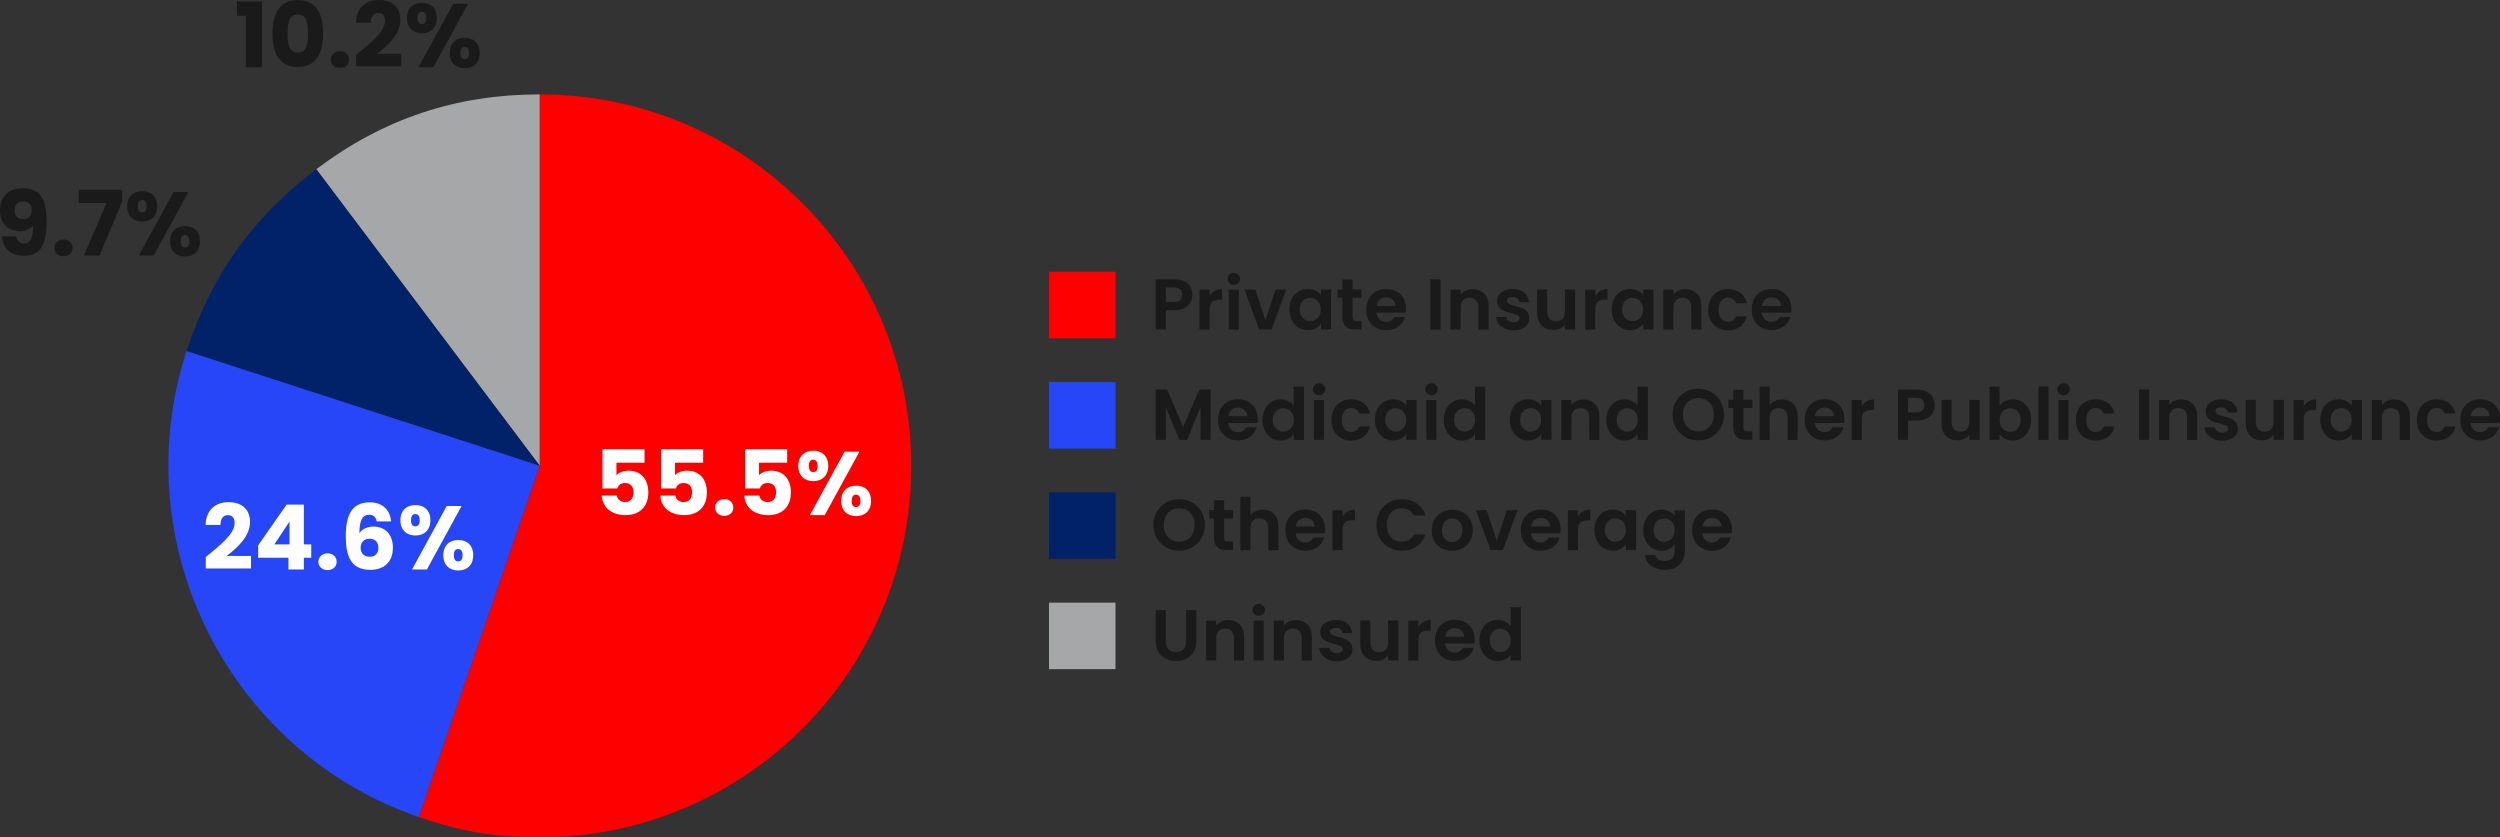 <?xml version="1.0" encoding="UTF-8"?>
<svg id="Layer_2" data-name="Layer 2" xmlns="http://www.w3.org/2000/svg" viewBox="0 0 277.36 92.9">
  <rect x="0" y="0" width="277.36" height="92.9" fill="#333333" stroke="none"/>
  <defs>
    <style>
      .cls-1 {
        fill: #012169;
      }

      .cls-2 {
        fill: #fff;
      }

      .cls-3 {
        fill: red;
      }

      .cls-4 {
        fill: #a6a7a8;
      }

      .cls-5 {
        fill: #1a1a1a;
      }

      .cls-6 {
        fill: #2746f7;
      }
    </style>
  </defs>
  <g id="Layer_1-2" data-name="Layer 1">
    <g>
      <path class="cls-4" d="M59.89,51.69L35.09,18.77c7.42-5.59,15.51-8.3,24.8-8.3V51.69Z"/>
      <path class="cls-1" d="M59.89,51.69l-39.19-12.73c2.73-8.4,7.34-14.86,14.39-20.18l24.8,32.91Z"/>
      <path class="cls-6" d="M59.89,51.69l-13.42,38.96c-21.18-7.29-32.7-30.4-25.78-51.7l39.19,12.73Z"/>
      <path class="cls-3" d="M59.89,51.69V10.48c22.76,0,41.21,18.45,41.21,41.21s-18.45,41.21-41.21,41.21c-5.01,0-8.68-.62-13.42-2.25l13.42-38.96Z"/>
    </g>
    <g>
      <rect class="cls-3" x="116.38" y="30.15" width="7.38" height="7.38"/>
      <g>
        <path class="cls-5" d="M132.08,33.55c-.14,.26-.36,.47-.66,.63s-.68,.24-1.14,.24h-.94v2.14h-1.12v-5.58h2.06c.43,0,.8,.08,1.1,.22,.3,.15,.53,.36,.68,.62,.15,.26,.23,.56,.23,.89,0,.3-.07,.58-.21,.84Zm-1.16-.24c.15-.14,.22-.34,.22-.6,0-.54-.3-.82-.91-.82h-.89v1.62h.89c.31,0,.54-.07,.69-.21Z"/>
        <path class="cls-5" d="M134.77,32.27c.23-.13,.5-.2,.8-.2v1.18h-.3c-.35,0-.62,.08-.8,.25-.18,.17-.27,.45-.27,.86v2.21h-1.12v-4.43h1.12v.69c.14-.23,.33-.42,.56-.55Z"/>
        <path class="cls-5" d="M136.4,31.42c-.13-.12-.2-.28-.2-.47s.07-.34,.2-.47,.29-.19,.49-.19,.36,.06,.49,.19c.13,.12,.2,.28,.2,.47s-.07,.34-.2,.47c-.13,.13-.29,.19-.49,.19s-.36-.06-.49-.19Zm1.04,.72v4.43h-1.12v-4.43h1.12Z"/>
        <path class="cls-5" d="M140.39,35.53l1.12-3.4h1.19l-1.64,4.43h-1.36l-1.63-4.43h1.2l1.12,3.4Z"/>
        <path class="cls-5" d="M143.32,33.14c.18-.35,.42-.61,.73-.8s.65-.28,1.03-.28c.33,0,.62,.07,.87,.2,.25,.13,.45,.3,.6,.5v-.63h1.13v4.43h-1.13v-.65c-.14,.21-.34,.38-.6,.52-.25,.14-.54,.2-.88,.2-.37,0-.71-.1-1.02-.29-.31-.19-.55-.46-.73-.81-.18-.35-.27-.75-.27-1.2s.09-.84,.27-1.19Zm3.06,.51c-.11-.19-.25-.34-.43-.45-.18-.1-.38-.16-.58-.16s-.4,.05-.58,.15-.32,.25-.43,.44-.16,.42-.16,.69,.05,.5,.16,.7,.25,.35,.43,.46c.18,.11,.37,.16,.57,.16s.4-.05,.58-.16c.18-.1,.33-.25,.43-.45,.11-.2,.16-.43,.16-.7s-.05-.51-.16-.7Z"/>
        <path class="cls-5" d="M150.06,33.05v2.14c0,.15,.04,.26,.11,.32s.19,.1,.36,.1h.52v.94h-.7c-.94,0-1.42-.46-1.42-1.38v-2.14h-.53v-.92h.53v-1.1h1.13v1.1h.99v.92h-.99Z"/>
        <path class="cls-5" d="M155.95,34.69h-3.24c.03,.32,.14,.57,.34,.75s.44,.27,.73,.27c.42,0,.71-.18,.89-.54h1.21c-.13,.43-.37,.78-.74,1.05s-.81,.41-1.34,.41c-.43,0-.81-.09-1.15-.28s-.6-.46-.79-.8-.28-.75-.28-1.2,.09-.86,.28-1.21,.45-.61,.78-.8,.72-.28,1.16-.28,.8,.09,1.13,.27c.33,.18,.59,.44,.78,.77,.18,.33,.28,.72,.28,1.15,0,.16-.01,.3-.03,.43Zm-1.13-.75c0-.29-.11-.52-.31-.69-.2-.17-.45-.26-.74-.26-.28,0-.51,.08-.7,.25s-.31,.4-.35,.7h2.1Z"/>
        <path class="cls-5" d="M159.82,30.98v5.58h-1.12v-5.58h1.12Z"/>
        <path class="cls-5" d="M164.66,32.57c.32,.33,.49,.8,.49,1.4v2.6h-1.12v-2.45c0-.35-.09-.62-.26-.81s-.42-.28-.72-.28-.55,.09-.73,.28-.27,.46-.27,.81v2.45h-1.12v-4.43h1.12v.55c.15-.19,.34-.34,.57-.45,.23-.11,.49-.16,.76-.16,.53,0,.96,.17,1.28,.5Z"/>
        <path class="cls-5" d="M166.94,36.44c-.29-.13-.52-.31-.68-.53-.17-.22-.26-.47-.28-.74h1.13c.02,.17,.11,.31,.25,.42,.15,.11,.33,.17,.55,.17s.38-.04,.5-.13c.12-.09,.18-.2,.18-.33,0-.14-.07-.25-.22-.32s-.38-.15-.7-.24c-.33-.08-.6-.16-.81-.25-.21-.08-.39-.22-.54-.39-.15-.18-.23-.41-.23-.71,0-.25,.07-.47,.21-.67,.14-.2,.34-.36,.61-.48,.26-.12,.58-.18,.93-.18,.53,0,.95,.13,1.26,.4,.31,.26,.49,.62,.52,1.07h-1.07c-.02-.18-.09-.32-.22-.42-.13-.1-.31-.16-.52-.16-.2,0-.36,.04-.47,.11-.11,.07-.16,.18-.16,.31,0,.15,.08,.26,.22,.34,.15,.08,.38,.16,.7,.24,.32,.08,.58,.16,.79,.25,.21,.09,.39,.22,.54,.4,.15,.18,.23,.41,.24,.71,0,.26-.07,.49-.21,.69-.14,.2-.34,.36-.61,.48-.26,.11-.57,.17-.92,.17s-.69-.07-.98-.2Z"/>
        <path class="cls-5" d="M174.76,32.13v4.43h-1.13v-.56c-.14,.19-.33,.34-.56,.45-.23,.11-.48,.16-.76,.16-.35,0-.65-.07-.92-.22s-.48-.36-.63-.65c-.15-.29-.23-.63-.23-1.02v-2.6h1.12v2.44c0,.35,.09,.62,.26,.81s.42,.28,.72,.28,.55-.09,.73-.28,.26-.46,.26-.81v-2.44h1.13Z"/>
        <path class="cls-5" d="M177.55,32.27c.23-.13,.5-.2,.8-.2v1.18h-.3c-.35,0-.62,.08-.79,.25-.18,.17-.27,.45-.27,.86v2.21h-1.12v-4.43h1.12v.69c.14-.23,.33-.42,.56-.55Z"/>
        <path class="cls-5" d="M179.08,33.14c.18-.35,.42-.61,.73-.8s.65-.28,1.03-.28c.33,0,.62,.07,.87,.2,.25,.13,.45,.3,.6,.5v-.63h1.13v4.43h-1.13v-.65c-.14,.21-.34,.38-.6,.52-.25,.14-.54,.2-.88,.2-.37,0-.71-.1-1.02-.29-.31-.19-.55-.46-.73-.81-.18-.35-.27-.75-.27-1.2s.09-.84,.27-1.19Zm3.06,.51c-.11-.19-.25-.34-.43-.45-.18-.1-.38-.16-.58-.16s-.4,.05-.58,.15-.32,.25-.43,.44-.16,.42-.16,.69,.05,.5,.16,.7,.25,.35,.43,.46c.18,.11,.37,.16,.57,.16s.4-.05,.58-.16c.18-.1,.33-.25,.43-.45,.11-.2,.16-.43,.16-.7s-.05-.51-.16-.7Z"/>
        <path class="cls-5" d="M188.26,32.57c.32,.33,.49,.8,.49,1.4v2.6h-1.12v-2.45c0-.35-.09-.62-.26-.81s-.42-.28-.72-.28-.55,.09-.73,.28-.27,.46-.27,.81v2.45h-1.12v-4.43h1.12v.55c.15-.19,.34-.34,.57-.45,.23-.11,.49-.16,.76-.16,.53,0,.96,.17,1.28,.5Z"/>
        <path class="cls-5" d="M189.8,33.15c.19-.34,.45-.61,.78-.8,.33-.19,.71-.28,1.14-.28,.55,0,1,.14,1.36,.41,.36,.27,.6,.66,.72,1.16h-1.21c-.06-.19-.17-.34-.32-.45-.15-.11-.34-.16-.56-.16-.32,0-.57,.12-.76,.35-.19,.23-.28,.56-.28,.99s.09,.75,.28,.98c.19,.23,.44,.35,.76,.35,.45,0,.75-.2,.89-.61h1.21c-.12,.48-.37,.86-.73,1.14-.36,.28-.82,.42-1.36,.42-.43,0-.81-.09-1.14-.28-.33-.19-.59-.46-.78-.8-.19-.34-.28-.75-.28-1.2s.09-.86,.28-1.2Z"/>
        <path class="cls-5" d="M198.71,34.69h-3.24c.03,.32,.14,.57,.34,.75s.44,.27,.73,.27c.42,0,.71-.18,.89-.54h1.21c-.13,.43-.37,.78-.74,1.05s-.81,.41-1.34,.41c-.43,0-.81-.09-1.15-.28s-.6-.46-.79-.8-.28-.75-.28-1.2,.09-.86,.28-1.21,.45-.61,.78-.8,.72-.28,1.16-.28,.8,.09,1.13,.27c.33,.18,.59,.44,.78,.77,.18,.33,.28,.72,.28,1.15,0,.16-.01,.3-.03,.43Zm-1.13-.75c0-.29-.11-.52-.31-.69-.2-.17-.45-.26-.74-.26-.28,0-.51,.08-.7,.25s-.31,.4-.35,.7h2.1Z"/>
      </g>
    </g>
    <g>
      <rect class="cls-6" x="116.38" y="42.39" width="7.38" height="7.38"/>
      <g>
        <path class="cls-5" d="M134.31,43.22v5.58h-1.12v-3.63l-1.5,3.63h-.85l-1.5-3.63v3.63h-1.12v-5.58h1.27l1.78,4.15,1.78-4.15h1.26Z"/>
        <path class="cls-5" d="M139.5,46.92h-3.24c.03,.32,.14,.57,.34,.75s.44,.27,.73,.27c.42,0,.71-.18,.89-.54h1.21c-.13,.43-.37,.78-.74,1.05s-.81,.41-1.34,.41c-.43,0-.81-.09-1.15-.28-.34-.19-.6-.46-.79-.8s-.28-.75-.28-1.2,.09-.86,.28-1.21,.45-.61,.78-.8,.72-.28,1.16-.28,.8,.09,1.13,.27c.33,.18,.59,.44,.78,.77,.18,.33,.28,.72,.28,1.15,0,.16-.01,.3-.03,.43Zm-1.13-.75c0-.29-.11-.52-.31-.69-.2-.17-.45-.26-.74-.26-.28,0-.51,.08-.7,.25s-.3,.4-.35,.7h2.1Z"/>
        <path class="cls-5" d="M140.33,45.38c.18-.35,.42-.61,.73-.8s.65-.28,1.03-.28c.29,0,.56,.06,.82,.19,.26,.13,.47,.29,.62,.5v-2.1h1.14v5.92h-1.14v-.66c-.14,.22-.33,.39-.58,.53-.25,.13-.54,.2-.87,.2-.37,0-.71-.1-1.02-.29-.31-.19-.55-.46-.73-.81-.18-.35-.27-.75-.27-1.2s.09-.84,.27-1.19Zm3.06,.51c-.11-.19-.25-.34-.43-.45-.18-.1-.38-.16-.58-.16s-.4,.05-.58,.15-.32,.25-.43,.44-.16,.42-.16,.69,.05,.5,.16,.7,.25,.35,.43,.46c.18,.11,.37,.16,.57,.16s.4-.05,.58-.16c.18-.1,.33-.25,.43-.45,.11-.2,.16-.43,.16-.7s-.05-.51-.16-.7Z"/>
        <path class="cls-5" d="M145.85,43.65c-.13-.12-.2-.28-.2-.47s.07-.34,.2-.47,.29-.19,.49-.19,.36,.06,.49,.19c.13,.12,.2,.28,.2,.47s-.07,.34-.2,.47c-.13,.13-.29,.19-.49,.19s-.36-.06-.49-.19Zm1.04,.72v4.43h-1.12v-4.43h1.12Z"/>
        <path class="cls-5" d="M147.99,45.38c.19-.34,.45-.61,.78-.8,.33-.19,.71-.28,1.14-.28,.55,0,1,.14,1.36,.41s.6,.66,.72,1.16h-1.21c-.06-.19-.17-.34-.32-.45-.15-.11-.34-.16-.56-.16-.32,0-.57,.12-.76,.35-.19,.23-.28,.56-.28,.99s.09,.75,.28,.98c.19,.23,.44,.35,.76,.35,.45,0,.75-.2,.89-.61h1.21c-.12,.48-.37,.86-.73,1.14-.36,.28-.82,.42-1.36,.42-.43,0-.81-.09-1.14-.28-.33-.19-.59-.46-.78-.8-.19-.34-.28-.75-.28-1.2s.09-.86,.28-1.2Z"/>
        <path class="cls-5" d="M152.8,45.38c.18-.35,.42-.61,.73-.8s.65-.28,1.03-.28c.33,0,.62,.07,.87,.2,.25,.13,.45,.3,.6,.5v-.63h1.13v4.43h-1.13v-.65c-.14,.21-.34,.38-.6,.52-.25,.14-.54,.2-.88,.2-.37,0-.71-.1-1.02-.29-.31-.19-.55-.46-.73-.81-.18-.35-.27-.75-.27-1.2s.09-.84,.27-1.19Zm3.06,.51c-.11-.19-.25-.34-.43-.45-.18-.1-.38-.16-.58-.16s-.4,.05-.58,.15-.32,.25-.43,.44-.16,.42-.16,.69,.05,.5,.16,.7,.25,.35,.43,.46c.18,.11,.37,.16,.57,.16s.4-.05,.58-.16c.18-.1,.33-.25,.43-.45,.11-.2,.16-.43,.16-.7s-.05-.51-.16-.7Z"/>
        <path class="cls-5" d="M158.32,43.65c-.13-.12-.2-.28-.2-.47s.07-.34,.2-.47,.29-.19,.49-.19,.36,.06,.49,.19c.13,.12,.2,.28,.2,.47s-.07,.34-.2,.47c-.13,.13-.29,.19-.49,.19s-.36-.06-.49-.19Zm1.04,.72v4.43h-1.12v-4.43h1.12Z"/>
        <path class="cls-5" d="M160.44,45.38c.18-.35,.42-.61,.73-.8,.31-.19,.65-.28,1.03-.28,.29,0,.56,.06,.82,.19,.26,.13,.47,.29,.62,.5v-2.1h1.14v5.92h-1.14v-.66c-.14,.22-.33,.39-.58,.53-.25,.13-.54,.2-.87,.2-.37,0-.71-.1-1.02-.29-.31-.19-.55-.46-.73-.81-.18-.35-.27-.75-.27-1.2s.09-.84,.27-1.19Zm3.06,.51c-.11-.19-.25-.34-.43-.45-.18-.1-.38-.16-.58-.16s-.4,.05-.58,.15-.32,.25-.43,.44-.16,.42-.16,.69,.05,.5,.16,.7,.25,.35,.43,.46c.18,.11,.37,.16,.57,.16s.4-.05,.58-.16c.18-.1,.33-.25,.43-.45,.11-.2,.16-.43,.16-.7s-.05-.51-.16-.7Z"/>
        <path class="cls-5" d="M167.77,45.38c.18-.35,.42-.61,.73-.8s.65-.28,1.03-.28c.33,0,.62,.07,.87,.2,.25,.13,.45,.3,.6,.5v-.63h1.13v4.43h-1.13v-.65c-.14,.21-.34,.38-.6,.52-.25,.14-.54,.2-.88,.2-.37,0-.71-.1-1.02-.29-.31-.19-.55-.46-.73-.81-.18-.35-.27-.75-.27-1.2s.09-.84,.27-1.19Zm3.06,.51c-.11-.19-.25-.34-.43-.45-.18-.1-.38-.16-.58-.16s-.4,.05-.58,.15-.32,.25-.43,.44-.16,.42-.16,.69,.05,.5,.16,.7,.25,.35,.43,.46c.18,.11,.37,.16,.57,.16s.4-.05,.58-.16c.18-.1,.33-.25,.43-.45,.11-.2,.16-.43,.16-.7s-.05-.51-.16-.7Z"/>
        <path class="cls-5" d="M176.95,44.81c.33,.33,.49,.8,.49,1.4v2.6h-1.12v-2.45c0-.35-.09-.62-.26-.81s-.42-.28-.72-.28-.55,.09-.73,.28-.27,.46-.27,.81v2.45h-1.12v-4.43h1.12v.55c.15-.19,.34-.34,.57-.45,.23-.11,.49-.16,.76-.16,.53,0,.95,.17,1.28,.5Z"/>
        <path class="cls-5" d="M178.48,45.38c.18-.35,.42-.61,.73-.8s.65-.28,1.03-.28c.29,0,.56,.06,.82,.19,.26,.13,.47,.29,.62,.5v-2.1h1.14v5.92h-1.14v-.66c-.14,.22-.33,.39-.58,.53-.25,.13-.54,.2-.87,.2-.37,0-.71-.1-1.02-.29-.31-.19-.55-.46-.73-.81-.18-.35-.27-.75-.27-1.2s.09-.84,.27-1.19Zm3.06,.51c-.11-.19-.25-.34-.43-.45-.18-.1-.38-.16-.58-.16s-.4,.05-.58,.15-.32,.25-.43,.44-.16,.42-.16,.69,.05,.5,.16,.7,.25,.35,.43,.46c.18,.11,.37,.16,.57,.16s.4-.05,.58-.16c.18-.1,.33-.25,.43-.45,.11-.2,.16-.43,.16-.7s-.05-.51-.16-.7Z"/>
        <path class="cls-5" d="M186.98,48.49c-.44-.25-.78-.59-1.04-1.02s-.38-.93-.38-1.48,.13-1.03,.38-1.47c.26-.43,.6-.77,1.04-1.02,.44-.25,.92-.37,1.44-.37s1.01,.12,1.44,.37,.78,.58,1.03,1.02c.25,.44,.38,.92,.38,1.47s-.13,1.04-.38,1.48c-.25,.43-.6,.77-1.04,1.02-.44,.25-.92,.37-1.44,.37s-1-.12-1.44-.37Zm2.33-.86c.26-.15,.46-.37,.6-.65,.14-.28,.22-.61,.22-.98s-.07-.7-.22-.98c-.14-.28-.34-.49-.6-.64-.26-.15-.55-.22-.89-.22s-.63,.08-.89,.22-.46,.36-.6,.64c-.14,.28-.22,.61-.22,.98s.07,.7,.22,.98c.14,.28,.35,.5,.6,.65s.56,.23,.89,.23,.63-.08,.89-.23Z"/>
        <path class="cls-5" d="M193.42,45.29v2.14c0,.15,.04,.26,.11,.32,.07,.07,.19,.1,.36,.1h.52v.94h-.7c-.94,0-1.42-.46-1.42-1.38v-2.14h-.53v-.92h.53v-1.1h1.13v1.1h.99v.92h-.99Z"/>
        <path class="cls-5" d="M198.61,44.53c.26,.15,.47,.36,.61,.65s.22,.63,.22,1.03v2.6h-1.12v-2.45c0-.35-.09-.62-.26-.81s-.42-.28-.72-.28-.55,.09-.73,.28-.27,.46-.27,.81v2.45h-1.12v-5.92h1.12v2.04c.14-.19,.34-.34,.58-.45,.24-.11,.51-.16,.8-.16,.34,0,.63,.07,.9,.22Z"/>
        <path class="cls-5" d="M204.59,46.92h-3.24c.03,.32,.14,.57,.34,.75s.44,.27,.73,.27c.42,0,.71-.18,.89-.54h1.21c-.13,.43-.37,.78-.74,1.05-.36,.27-.81,.41-1.34,.41-.43,0-.81-.09-1.15-.28s-.6-.46-.79-.8-.28-.75-.28-1.2,.09-.86,.28-1.21,.45-.61,.78-.8,.72-.28,1.16-.28,.8,.09,1.13,.27c.33,.18,.59,.44,.78,.77,.18,.33,.28,.72,.28,1.15,0,.16-.01,.3-.03,.43Zm-1.13-.75c0-.29-.11-.52-.31-.69-.2-.17-.45-.26-.74-.26-.28,0-.51,.08-.7,.25s-.31,.4-.35,.7h2.1Z"/>
        <path class="cls-5" d="M207.12,44.51c.23-.13,.5-.2,.8-.2v1.18h-.3c-.35,0-.62,.08-.8,.25-.18,.17-.27,.45-.27,.86v2.21h-1.12v-4.43h1.12v.69c.14-.23,.33-.42,.56-.55Z"/>
        <path class="cls-5" d="M214.43,45.79c-.14,.26-.36,.47-.66,.63-.3,.16-.68,.24-1.14,.24h-.94v2.14h-1.12v-5.58h2.06c.43,0,.8,.08,1.1,.22,.3,.15,.53,.36,.68,.62,.15,.26,.23,.56,.23,.89,0,.3-.07,.58-.21,.84Zm-1.16-.24c.15-.14,.22-.34,.22-.6,0-.54-.3-.82-.91-.82h-.89v1.62h.89c.31,0,.54-.07,.69-.21Z"/>
        <path class="cls-5" d="M219.62,44.37v4.43h-1.13v-.56c-.14,.19-.33,.34-.56,.45-.23,.11-.48,.16-.76,.16-.35,0-.65-.07-.92-.22-.27-.15-.48-.36-.63-.65-.15-.29-.23-.63-.23-1.02v-2.6h1.12v2.44c0,.35,.09,.62,.26,.81s.42,.28,.72,.28,.55-.09,.73-.28,.26-.46,.26-.81v-2.44h1.13Z"/>
        <path class="cls-5" d="M222.44,44.5c.25-.13,.54-.2,.87-.2,.38,0,.72,.09,1.03,.28s.55,.45,.73,.8c.18,.34,.27,.74,.27,1.2s-.09,.86-.27,1.2c-.18,.35-.42,.62-.73,.81-.31,.19-.65,.29-1.03,.29-.33,0-.62-.07-.87-.2s-.45-.3-.6-.51v.63h-1.12v-5.92h1.12v2.14c.14-.21,.34-.39,.6-.52Zm1.58,1.38c-.11-.19-.25-.34-.43-.44s-.37-.15-.58-.15-.39,.05-.57,.16c-.18,.1-.32,.25-.43,.45s-.16,.43-.16,.7,.05,.5,.16,.7,.25,.35,.43,.45c.18,.1,.37,.16,.57,.16s.4-.05,.58-.16c.18-.11,.32-.26,.43-.46s.16-.43,.16-.7-.05-.5-.16-.69Z"/>
        <path class="cls-5" d="M227.27,42.88v5.92h-1.12v-5.92h1.12Z"/>
        <path class="cls-5" d="M228.45,43.65c-.13-.12-.2-.28-.2-.47s.07-.34,.2-.47,.29-.19,.49-.19,.36,.06,.49,.19c.13,.12,.2,.28,.2,.47s-.07,.34-.2,.47c-.13,.13-.29,.19-.49,.19s-.36-.06-.49-.19Zm1.04,.72v4.43h-1.12v-4.43h1.12Z"/>
        <path class="cls-5" d="M230.59,45.38c.19-.34,.45-.61,.78-.8s.71-.28,1.14-.28c.55,0,1,.14,1.36,.41s.6,.66,.72,1.16h-1.21c-.06-.19-.17-.34-.32-.45-.15-.11-.34-.16-.56-.16-.32,0-.57,.12-.76,.35-.19,.23-.28,.56-.28,.99s.09,.75,.28,.98c.19,.23,.44,.35,.76,.35,.45,0,.75-.2,.89-.61h1.21c-.12,.48-.37,.86-.73,1.14-.36,.28-.82,.42-1.36,.42-.43,0-.81-.09-1.14-.28s-.59-.46-.78-.8c-.19-.34-.28-.75-.28-1.2s.09-.86,.28-1.2Z"/>
        <path class="cls-5" d="M238.44,43.22v5.58h-1.12v-5.58h1.12Z"/>
        <path class="cls-5" d="M243.28,44.81c.33,.33,.49,.8,.49,1.4v2.6h-1.12v-2.45c0-.35-.09-.62-.26-.81-.18-.19-.42-.28-.72-.28s-.55,.09-.73,.28c-.18,.19-.27,.46-.27,.81v2.45h-1.12v-4.43h1.12v.55c.15-.19,.34-.34,.57-.45,.23-.11,.49-.16,.76-.16,.53,0,.96,.17,1.28,.5Z"/>
        <path class="cls-5" d="M245.55,48.68c-.29-.13-.52-.31-.68-.53-.17-.22-.26-.47-.28-.74h1.13c.02,.17,.1,.31,.25,.42,.15,.11,.33,.17,.55,.17s.38-.04,.5-.13c.12-.09,.18-.2,.18-.33,0-.14-.07-.25-.22-.32s-.38-.15-.7-.24c-.33-.08-.6-.16-.81-.25-.21-.08-.39-.22-.54-.39-.15-.18-.23-.41-.23-.71,0-.25,.07-.47,.21-.67,.14-.2,.34-.36,.61-.48,.26-.12,.57-.18,.93-.18,.53,0,.95,.13,1.26,.4,.32,.26,.49,.62,.52,1.07h-1.07c-.02-.18-.09-.32-.22-.42-.13-.1-.31-.16-.52-.16-.2,0-.36,.04-.47,.11-.11,.07-.16,.18-.16,.31,0,.15,.08,.26,.22,.34,.15,.08,.38,.16,.7,.24,.32,.08,.58,.16,.79,.25,.21,.09,.39,.22,.54,.4s.23,.41,.24,.71c0,.26-.07,.49-.21,.69-.14,.2-.34,.36-.61,.48-.26,.11-.57,.17-.92,.17s-.69-.07-.98-.2Z"/>
        <path class="cls-5" d="M253.38,44.37v4.43h-1.13v-.56c-.14,.19-.33,.34-.56,.45-.23,.11-.48,.16-.76,.16-.35,0-.65-.07-.92-.22s-.48-.36-.63-.65c-.15-.29-.23-.63-.23-1.02v-2.6h1.12v2.44c0,.35,.09,.62,.26,.81,.18,.19,.42,.28,.72,.28s.55-.09,.73-.28,.26-.46,.26-.81v-2.44h1.13Z"/>
        <path class="cls-5" d="M256.16,44.51c.23-.13,.5-.2,.8-.2v1.18h-.3c-.35,0-.62,.08-.8,.25-.18,.17-.27,.45-.27,.86v2.21h-1.12v-4.43h1.12v.69c.14-.23,.33-.42,.56-.55Z"/>
        <path class="cls-5" d="M257.69,45.38c.18-.35,.42-.61,.73-.8s.65-.28,1.03-.28c.33,0,.62,.07,.87,.2,.25,.13,.45,.3,.6,.5v-.63h1.13v4.43h-1.13v-.65c-.14,.21-.34,.38-.6,.52-.25,.14-.55,.2-.88,.2-.37,0-.71-.1-1.02-.29-.31-.19-.55-.46-.73-.81-.18-.35-.27-.75-.27-1.2s.09-.84,.27-1.19Zm3.06,.51c-.11-.19-.25-.34-.43-.45-.18-.1-.38-.16-.58-.16s-.4,.05-.58,.15-.32,.25-.43,.44-.16,.42-.16,.69,.05,.5,.16,.7,.25,.35,.43,.46c.18,.11,.37,.16,.57,.16s.4-.05,.58-.16c.18-.1,.33-.25,.43-.45,.11-.2,.16-.43,.16-.7s-.05-.51-.16-.7Z"/>
        <path class="cls-5" d="M266.87,44.81c.33,.33,.49,.8,.49,1.4v2.6h-1.12v-2.45c0-.35-.09-.62-.26-.81-.18-.19-.42-.28-.72-.28s-.55,.09-.73,.28c-.18,.19-.27,.46-.27,.81v2.45h-1.12v-4.43h1.12v.55c.15-.19,.34-.34,.57-.45,.23-.11,.49-.16,.76-.16,.53,0,.96,.17,1.28,.5Z"/>
        <path class="cls-5" d="M268.41,45.38c.19-.34,.45-.61,.78-.8,.33-.19,.71-.28,1.14-.28,.55,0,1,.14,1.36,.41,.36,.27,.6,.66,.72,1.16h-1.21c-.06-.19-.17-.34-.32-.45-.15-.11-.34-.16-.56-.16-.32,0-.57,.12-.76,.35-.19,.23-.28,.56-.28,.99s.09,.75,.28,.98c.19,.23,.44,.35,.76,.35,.45,0,.75-.2,.89-.61h1.21c-.12,.48-.37,.86-.73,1.14-.36,.28-.82,.42-1.36,.42-.43,0-.81-.09-1.14-.28-.33-.19-.59-.46-.78-.8-.19-.34-.28-.75-.28-1.2s.09-.86,.28-1.2Z"/>
        <path class="cls-5" d="M277.33,46.92h-3.24c.03,.32,.14,.57,.34,.75s.44,.27,.73,.27c.42,0,.71-.18,.89-.54h1.21c-.13,.43-.37,.78-.74,1.05-.36,.27-.81,.41-1.34,.41-.43,0-.81-.09-1.15-.28s-.6-.46-.79-.8-.28-.75-.28-1.2,.09-.86,.28-1.21,.45-.61,.78-.8,.72-.28,1.16-.28,.8,.09,1.13,.27c.33,.18,.59,.44,.78,.77,.18,.33,.28,.72,.28,1.15,0,.16-.01,.3-.03,.43Zm-1.13-.75c0-.29-.11-.52-.31-.69-.2-.17-.45-.26-.74-.26-.28,0-.51,.08-.7,.25s-.31,.4-.35,.7h2.1Z"/>
      </g>
    </g>
    <g>
      <rect class="cls-1" x="116.38" y="54.62" width="7.38" height="7.38"/>
      <g>
        <path class="cls-5" d="M129.38,60.73c-.44-.25-.78-.59-1.04-1.02s-.38-.93-.38-1.48,.13-1.03,.38-1.47c.26-.43,.6-.77,1.04-1.02,.44-.25,.92-.37,1.44-.37s1.01,.12,1.44,.37,.78,.58,1.03,1.02c.25,.44,.38,.92,.38,1.47s-.13,1.04-.38,1.48-.6,.77-1.04,1.02c-.44,.25-.92,.37-1.44,.37s-1-.12-1.44-.37Zm2.33-.86c.26-.15,.46-.37,.6-.65,.14-.28,.22-.61,.22-.98s-.07-.7-.22-.98-.34-.49-.6-.64c-.26-.15-.55-.22-.89-.22s-.63,.08-.89,.22-.46,.36-.6,.64c-.14,.28-.22,.61-.22,.98s.07,.7,.22,.98c.14,.28,.34,.5,.6,.65s.56,.23,.89,.23,.63-.08,.89-.23Z"/>
        <path class="cls-5" d="M135.81,57.53v2.14c0,.15,.04,.26,.11,.32s.19,.1,.36,.1h.52v.94h-.7c-.94,0-1.42-.46-1.42-1.38v-2.14h-.53v-.92h.53v-1.1h1.13v1.1h.99v.92h-.99Z"/>
        <path class="cls-5" d="M141,56.76c.26,.15,.46,.36,.61,.65s.22,.63,.22,1.03v2.6h-1.12v-2.45c0-.35-.09-.62-.26-.81s-.42-.28-.72-.28-.55,.09-.73,.28c-.18,.19-.27,.46-.27,.81v2.45h-1.12v-5.92h1.12v2.04c.14-.19,.34-.34,.58-.45,.24-.11,.51-.16,.8-.16,.34,0,.63,.07,.9,.22Z"/>
        <path class="cls-5" d="M146.98,59.16h-3.24c.03,.32,.14,.57,.34,.75s.44,.27,.73,.27c.42,0,.71-.18,.89-.54h1.21c-.13,.43-.37,.78-.74,1.05-.36,.27-.81,.41-1.34,.41-.43,0-.81-.09-1.15-.28-.34-.19-.6-.46-.79-.8s-.28-.75-.28-1.2,.09-.86,.28-1.21,.45-.61,.78-.8,.72-.28,1.16-.28,.8,.09,1.13,.27c.33,.18,.59,.44,.78,.77,.18,.33,.28,.72,.28,1.15,0,.16-.01,.3-.03,.43Zm-1.13-.75c0-.29-.11-.52-.31-.69-.2-.17-.45-.26-.74-.26-.28,0-.51,.08-.7,.25s-.3,.4-.35,.7h2.1Z"/>
        <path class="cls-5" d="M149.52,56.74c.23-.13,.5-.2,.8-.2v1.18h-.3c-.35,0-.62,.08-.8,.25-.18,.17-.27,.45-.27,.86v2.21h-1.12v-4.43h1.12v.69c.14-.23,.33-.42,.56-.55Z"/>
        <path class="cls-5" d="M153.07,56.76c.25-.43,.59-.77,1.02-1.02,.43-.24,.91-.36,1.44-.36,.62,0,1.17,.16,1.64,.48,.47,.32,.8,.76,.98,1.33h-1.29c-.13-.27-.31-.47-.54-.6-.23-.13-.5-.2-.8-.2-.33,0-.62,.08-.87,.23s-.45,.37-.59,.64-.21,.6-.21,.98,.07,.69,.21,.97,.34,.5,.59,.65c.25,.15,.54,.23,.87,.23,.3,0,.57-.07,.8-.2,.23-.14,.41-.34,.54-.6h1.29c-.19,.57-.51,1.01-.98,1.33s-1.02,.48-1.64,.48c-.53,0-1.01-.12-1.44-.36-.43-.24-.77-.58-1.02-1.01s-.37-.92-.37-1.47,.12-1.04,.37-1.48Z"/>
        <path class="cls-5" d="M159.93,60.83c-.34-.19-.61-.46-.8-.8-.19-.35-.29-.75-.29-1.2s.1-.85,.3-1.2c.2-.35,.47-.61,.82-.8,.35-.19,.73-.28,1.16-.28s.81,.09,1.16,.28,.62,.46,.82,.8c.2,.35,.3,.75,.3,1.2s-.1,.85-.31,1.2-.48,.61-.83,.8c-.35,.19-.74,.28-1.17,.28s-.81-.09-1.15-.28Zm1.72-.84c.18-.1,.32-.25,.43-.44,.11-.2,.16-.44,.16-.72,0-.42-.11-.75-.33-.97-.22-.23-.49-.34-.81-.34s-.59,.11-.8,.34c-.21,.23-.32,.55-.32,.97s.1,.75,.32,.97,.48,.34,.8,.34c.2,0,.39-.05,.57-.15Z"/>
        <path class="cls-5" d="M166.06,60l1.12-3.4h1.19l-1.64,4.43h-1.36l-1.63-4.43h1.2l1.12,3.4Z"/>
        <path class="cls-5" d="M173.1,59.16h-3.24c.03,.32,.14,.57,.34,.75s.44,.27,.73,.27c.42,0,.71-.18,.89-.54h1.21c-.13,.43-.37,.78-.74,1.05-.36,.27-.81,.41-1.34,.41-.43,0-.81-.09-1.15-.28-.34-.19-.6-.46-.79-.8s-.28-.75-.28-1.2,.09-.86,.28-1.21,.45-.61,.78-.8,.72-.28,1.16-.28,.8,.09,1.13,.27c.33,.18,.59,.44,.78,.77,.18,.33,.28,.72,.28,1.15,0,.16-.01,.3-.03,.43Zm-1.13-.75c0-.29-.11-.52-.31-.69-.2-.17-.45-.26-.74-.26-.28,0-.51,.08-.7,.25s-.3,.4-.35,.7h2.1Z"/>
        <path class="cls-5" d="M175.63,56.74c.23-.13,.5-.2,.8-.2v1.18h-.3c-.35,0-.62,.08-.8,.25-.18,.17-.27,.45-.27,.86v2.21h-1.12v-4.43h1.12v.69c.14-.23,.33-.42,.56-.55Z"/>
        <path class="cls-5" d="M177.16,57.61c.18-.35,.42-.61,.73-.8s.65-.28,1.03-.28c.33,0,.62,.07,.87,.2,.25,.13,.45,.3,.6,.5v-.63h1.13v4.43h-1.13v-.65c-.14,.21-.34,.38-.6,.52-.25,.14-.54,.2-.88,.2-.37,0-.71-.1-1.02-.29-.31-.19-.55-.46-.73-.81-.18-.35-.27-.75-.27-1.2s.09-.84,.27-1.19Zm3.06,.51c-.11-.19-.25-.34-.43-.45-.18-.1-.38-.16-.58-.16s-.4,.05-.58,.15-.32,.25-.43,.44-.16,.42-.16,.69,.05,.5,.16,.7,.25,.35,.43,.46c.18,.11,.37,.16,.57,.16s.4-.05,.58-.16c.18-.1,.33-.25,.43-.45,.11-.2,.16-.43,.16-.7s-.05-.51-.16-.7Z"/>
        <path class="cls-5" d="M185.21,56.73c.25,.13,.45,.3,.59,.51v-.63h1.13v4.46c0,.41-.08,.78-.25,1.1-.17,.32-.41,.58-.74,.77-.33,.19-.73,.28-1.2,.28-.63,0-1.14-.15-1.55-.44-.4-.29-.63-.69-.68-1.2h1.11c.06,.2,.19,.36,.38,.48s.43,.18,.71,.18c.33,0,.59-.1,.79-.29,.2-.19,.3-.49,.3-.88v-.69c-.14,.21-.34,.38-.6,.52-.25,.14-.54,.21-.87,.21-.37,0-.71-.1-1.02-.29-.31-.19-.55-.46-.73-.81-.18-.35-.27-.75-.27-1.2s.09-.84,.27-1.19,.42-.61,.73-.8,.65-.28,1.03-.28c.33,0,.62,.07,.87,.2Zm.43,1.39c-.11-.19-.25-.34-.43-.45-.18-.1-.38-.16-.58-.16s-.4,.05-.58,.15-.32,.25-.43,.44-.16,.42-.16,.69,.05,.5,.16,.7,.25,.35,.43,.46c.18,.11,.37,.16,.57,.16s.4-.05,.58-.16c.18-.1,.33-.25,.43-.45,.11-.2,.16-.43,.16-.7s-.05-.51-.16-.7Z"/>
        <path class="cls-5" d="M192.11,59.16h-3.24c.03,.32,.14,.57,.34,.75s.44,.27,.73,.27c.42,0,.71-.18,.89-.54h1.21c-.13,.43-.37,.78-.74,1.05-.36,.27-.81,.41-1.34,.41-.43,0-.81-.09-1.15-.28-.34-.19-.6-.46-.79-.8s-.28-.75-.28-1.2,.09-.86,.28-1.21,.45-.61,.78-.8,.72-.28,1.16-.28,.8,.09,1.13,.27c.33,.18,.59,.44,.78,.77,.18,.33,.28,.72,.28,1.15,0,.16-.01,.3-.03,.43Zm-1.13-.75c0-.29-.11-.52-.31-.69-.2-.17-.45-.26-.74-.26-.28,0-.51,.08-.7,.25s-.3,.4-.35,.7h2.1Z"/>
      </g>
    </g>
    <g>
      <rect class="cls-4" x="116.38" y="66.86" width="7.38" height="7.38"/>
      <g>
        <path class="cls-5" d="M129.33,67.69v3.46c0,.38,.1,.67,.3,.87,.2,.2,.47,.3,.83,.3s.64-.1,.84-.3,.3-.49,.3-.87v-3.46h1.13v3.45c0,.47-.1,.88-.31,1.2-.21,.33-.48,.57-.82,.74-.34,.17-.73,.25-1.15,.25s-.79-.08-1.13-.25c-.34-.17-.61-.41-.8-.74s-.3-.73-.3-1.2v-3.45h1.12Z"/>
        <path class="cls-5" d="M137.54,69.28c.33,.33,.49,.8,.49,1.4v2.6h-1.12v-2.45c0-.35-.09-.62-.26-.81s-.42-.28-.72-.28-.55,.09-.73,.28-.27,.46-.27,.81v2.45h-1.12v-4.43h1.12v.55c.15-.19,.34-.34,.57-.45,.23-.11,.49-.16,.76-.16,.53,0,.95,.17,1.28,.5Z"/>
        <path class="cls-5" d="M139.16,68.12c-.13-.12-.2-.28-.2-.47s.06-.34,.2-.47,.29-.19,.49-.19,.36,.06,.49,.19,.2,.28,.2,.47-.07,.34-.2,.47c-.13,.13-.29,.19-.49,.19s-.36-.06-.49-.19Zm1.04,.72v4.43h-1.12v-4.43h1.12Z"/>
        <path class="cls-5" d="M145.05,69.28c.33,.33,.49,.8,.49,1.4v2.6h-1.12v-2.45c0-.35-.09-.62-.26-.81s-.42-.28-.72-.28-.55,.09-.73,.28-.27,.46-.27,.81v2.45h-1.12v-4.43h1.12v.55c.15-.19,.34-.34,.57-.45,.23-.11,.49-.16,.76-.16,.53,0,.95,.17,1.28,.5Z"/>
        <path class="cls-5" d="M147.32,73.15c-.29-.13-.52-.31-.68-.53-.17-.22-.26-.47-.28-.74h1.13c.02,.17,.11,.31,.25,.42,.15,.11,.33,.17,.55,.17s.38-.04,.5-.13c.12-.09,.18-.2,.18-.33,0-.14-.07-.25-.22-.32-.15-.07-.38-.15-.7-.24-.33-.08-.6-.16-.81-.25-.21-.08-.39-.22-.54-.39-.15-.18-.23-.41-.23-.71,0-.25,.07-.47,.21-.67,.14-.2,.34-.36,.61-.48,.26-.12,.58-.18,.93-.18,.53,0,.95,.13,1.26,.4,.31,.26,.49,.62,.52,1.07h-1.07c-.02-.18-.09-.32-.22-.42-.13-.1-.31-.16-.52-.16-.2,0-.36,.04-.47,.11-.11,.07-.16,.18-.16,.31,0,.15,.07,.26,.22,.34,.15,.08,.38,.16,.7,.24,.32,.08,.58,.16,.79,.25,.21,.09,.39,.22,.54,.4s.23,.41,.24,.71c0,.26-.07,.49-.21,.69-.14,.2-.34,.36-.61,.48-.26,.11-.57,.17-.92,.17s-.69-.07-.98-.2Z"/>
        <path class="cls-5" d="M155.14,68.84v4.43h-1.13v-.56c-.14,.19-.33,.34-.56,.45-.23,.11-.48,.16-.76,.16-.35,0-.65-.07-.92-.22s-.48-.36-.63-.65c-.15-.29-.23-.63-.23-1.02v-2.6h1.12v2.44c0,.35,.09,.62,.26,.81s.42,.28,.72,.28,.55-.09,.73-.28c.18-.19,.26-.46,.26-.81v-2.44h1.13Z"/>
        <path class="cls-5" d="M157.93,68.98c.23-.13,.5-.2,.8-.2v1.18h-.3c-.35,0-.62,.08-.8,.25-.18,.17-.27,.45-.27,.86v2.21h-1.12v-4.43h1.12v.69c.14-.23,.33-.42,.56-.55Z"/>
        <path class="cls-5" d="M163.57,71.39h-3.24c.03,.32,.14,.57,.34,.75s.44,.27,.73,.27c.42,0,.71-.18,.89-.54h1.21c-.13,.43-.37,.78-.74,1.05-.36,.27-.81,.41-1.34,.41-.43,0-.81-.09-1.15-.28s-.6-.46-.79-.8-.28-.75-.28-1.2,.09-.86,.28-1.21,.45-.61,.78-.8,.72-.28,1.16-.28,.8,.09,1.13,.27c.33,.18,.59,.44,.78,.77,.18,.33,.28,.72,.28,1.15,0,.16-.01,.3-.03,.43Zm-1.13-.75c0-.29-.11-.52-.31-.69-.2-.17-.45-.26-.74-.26-.28,0-.51,.08-.7,.25s-.31,.4-.35,.7h2.1Z"/>
        <path class="cls-5" d="M164.4,69.85c.18-.35,.42-.61,.73-.8s.65-.28,1.03-.28c.29,0,.56,.06,.82,.19,.26,.13,.47,.29,.62,.5v-2.1h1.14v5.92h-1.14v-.66c-.14,.22-.33,.39-.58,.53-.25,.13-.54,.2-.87,.2-.37,0-.71-.1-1.02-.29-.31-.19-.55-.46-.73-.81-.18-.35-.27-.75-.27-1.2s.09-.84,.27-1.19Zm3.06,.51c-.11-.19-.25-.34-.43-.45-.18-.1-.38-.16-.58-.16s-.4,.05-.58,.15-.32,.25-.43,.44-.16,.42-.16,.69,.05,.5,.16,.7,.25,.35,.43,.46c.18,.11,.37,.16,.57,.16s.4-.05,.58-.16c.18-.1,.33-.25,.43-.45,.11-.2,.16-.43,.16-.7s-.05-.51-.16-.7Z"/>
      </g>
    </g>
    <g>
      <path class="cls-2" d="M71.51,49.84v1.5h-3.12v1.38c.26-.29,.76-.5,1.34-.5,1.59,0,2.2,1.21,2.2,2.39,0,1.54-.9,2.54-2.52,2.54s-2.59-.91-2.65-2.17h1.67c.07,.38,.36,.72,.92,.72,.65,0,.93-.47,.93-1.1s-.33-1.01-.94-1.01c-.48,0-.76,.26-.85,.6h-1.65v-4.35h4.67Z"/>
      <path class="cls-2" d="M78.01,49.84v1.5h-3.12v1.38c.26-.29,.76-.5,1.34-.5,1.59,0,2.2,1.21,2.2,2.39,0,1.54-.9,2.54-2.52,2.54s-2.59-.91-2.65-2.17h1.67c.07,.38,.36,.72,.92,.72,.65,0,.93-.47,.93-1.1s-.33-1.01-.94-1.01c-.48,0-.76,.26-.85,.6h-1.65v-4.35h4.67Z"/>
      <path class="cls-2" d="M80.35,57.23c-.61,0-1.02-.41-1.02-.92s.41-.94,1.02-.94,1.01,.41,1.01,.94-.41,.92-1.01,.92Z"/>
      <path class="cls-2" d="M87.33,49.84v1.5h-3.12v1.38c.26-.29,.76-.5,1.34-.5,1.59,0,2.2,1.21,2.2,2.39,0,1.54-.9,2.54-2.52,2.54s-2.59-.91-2.65-2.17h1.67c.07,.38,.36,.72,.92,.72,.65,0,.93-.47,.93-1.1s-.33-1.01-.94-1.01c-.48,0-.76,.26-.85,.6h-1.65v-4.35h4.67Z"/>
      <path class="cls-2" d="M90.23,50c.95,0,1.66,.58,1.66,1.69s-.71,1.69-1.66,1.69-1.67-.58-1.67-1.69,.72-1.69,1.67-1.69Zm-.49,1.69c0,.47,.18,.68,.48,.68s.49-.21,.49-.68-.19-.69-.49-.69-.48,.21-.48,.69Zm3.96-1.58h1.65l-3.85,7.04h-1.65l3.85-7.04Zm1.28,3.77c.95,0,1.66,.57,1.66,1.69s-.71,1.69-1.66,1.69-1.66-.58-1.66-1.69,.71-1.69,1.66-1.69Zm-.49,1.69c0,.47,.18,.68,.48,.68s.49-.21,.49-.68-.19-.69-.49-.69-.48,.22-.48,.69Z"/>
    </g>
    <g>
      <path class="cls-5" d="M27.28,1.75h-.99V.16h2.77V7.46h-1.78V1.75Z"/>
      <path class="cls-5" d="M33.04,.01c2.08,0,2.81,1.56,2.81,3.7s-.73,3.72-2.81,3.72-2.81-1.56-2.81-3.72S30.96,.01,33.04,.01Zm0,1.6c-1.01,0-1.13,.98-1.13,2.1s.12,2.12,1.13,2.12,1.13-.96,1.13-2.12-.12-2.1-1.13-2.1Z"/>
      <path class="cls-5" d="M37.72,7.54c-.61,0-1.02-.41-1.02-.92s.41-.94,1.02-.94,1.01,.41,1.01,.94-.41,.92-1.01,.92Z"/>
      <path class="cls-5" d="M39.51,6.09c1.55-1.28,3.2-2.55,3.2-3.78,0-.53-.24-.87-.76-.87s-.81,.4-.81,1.09h-1.65c.05-1.77,1.2-2.53,2.53-2.53,1.66,0,2.4,.97,2.4,2.2,0,1.6-1.43,2.88-2.59,3.77h2.7v1.39h-5.02v-1.27Z"/>
      <path class="cls-5" d="M46.81,.31c.95,0,1.66,.58,1.66,1.69s-.71,1.69-1.66,1.69-1.67-.58-1.67-1.69,.72-1.69,1.67-1.69Zm-.49,1.69c0,.47,.18,.68,.48,.68s.49-.21,.49-.68-.19-.69-.49-.69-.48,.21-.48,.69Zm3.96-1.58h1.65l-3.85,7.04h-1.65L50.28,.42Zm1.28,3.77c.95,0,1.66,.57,1.66,1.69s-.71,1.69-1.66,1.69-1.66-.58-1.66-1.69,.71-1.69,1.66-1.69Zm-.49,1.69c0,.47,.18,.68,.48,.68s.49-.21,.49-.68-.19-.69-.49-.69-.48,.22-.48,.69Z"/>
    </g>
    <g>
      <path class="cls-5" d="M1.77,26.21c.1,.51,.39,.79,.92,.79,.72,0,.97-.61,.97-2-.29,.41-.83,.65-1.45,.65-1.25,0-2.21-.78-2.21-2.33s.96-2.44,2.51-2.44c2.08,0,2.66,1.41,2.66,3.63,0,2.49-.58,3.87-2.54,3.87-1.59,0-2.36-1.05-2.44-2.17H1.77Zm1.75-2.86c0-.65-.38-1-.96-1s-.95,.38-.95,.99c0,.55,.32,.96,.99,.96,.56,0,.92-.36,.92-.95Z"/>
      <path class="cls-5" d="M7.05,28.43c-.61,0-1.02-.41-1.02-.92s.41-.94,1.02-.94,1.01,.41,1.01,.94-.41,.92-1.01,.92Z"/>
      <path class="cls-5" d="M13.56,21.06v1.27l-2.51,6.02h-1.75l2.54-5.83h-3.11v-1.46h4.83Z"/>
      <path class="cls-5" d="M15.78,21.2c.95,0,1.66,.58,1.66,1.69s-.71,1.69-1.66,1.69-1.67-.58-1.67-1.69,.72-1.69,1.67-1.69Zm-.49,1.69c0,.47,.18,.68,.48,.68s.49-.21,.49-.68-.19-.69-.49-.69-.48,.21-.48,.69Zm3.96-1.58h1.65l-3.85,7.04h-1.65l3.85-7.04Zm1.28,3.77c.95,0,1.66,.57,1.66,1.69s-.71,1.69-1.66,1.69-1.66-.58-1.66-1.69,.71-1.69,1.66-1.69Zm-.49,1.69c0,.47,.18,.68,.48,.68s.49-.21,.49-.68-.19-.69-.49-.69-.48,.22-.48,.69Z"/>
    </g>
    <g>
      <path class="cls-2" d="M22.83,61.8c1.55-1.28,3.2-2.55,3.2-3.78,0-.53-.24-.87-.76-.87s-.81,.4-.81,1.09h-1.65c.05-1.77,1.2-2.53,2.53-2.53,1.66,0,2.4,.97,2.4,2.2,0,1.6-1.43,2.88-2.59,3.77h2.7v1.39h-5.02v-1.27Z"/>
      <path class="cls-2" d="M32,61.88h-3.36v-1.38l3.16-4.52h1.91v4.42h.82v1.48h-.82v1.3h-1.71v-1.3Zm.12-1.48v-2.54l-1.68,2.54h1.68Z"/>
      <path class="cls-2" d="M36.34,63.25c-.61,0-1.02-.41-1.02-.92s.41-.94,1.02-.94,1.01,.41,1.01,.94-.41,.92-1.01,.92Z"/>
      <path class="cls-2" d="M41.8,57.85c-.1-.48-.34-.74-.85-.74-.77,0-1.07,.65-1.08,2.06,.29-.47,.88-.75,1.55-.75,1.27,0,2.17,.83,2.17,2.35s-.92,2.45-2.49,2.45c-2.2,0-2.74-1.56-2.74-3.74,0-2.5,.78-3.75,2.67-3.75,1.57,0,2.27,1.04,2.36,2.12h-1.59Zm-1.79,2.9c0,.64,.37,1.02,1.02,1.02,.58,0,.95-.37,.95-.99s-.33-1.01-.97-1.01c-.54,0-1,.32-1,.98Z"/>
      <path class="cls-2" d="M46.09,56.03c.95,0,1.66,.58,1.66,1.69s-.71,1.69-1.66,1.69-1.67-.58-1.67-1.69,.72-1.69,1.67-1.69Zm-.49,1.69c0,.47,.18,.68,.48,.68s.49-.21,.49-.68-.19-.69-.49-.69-.48,.21-.48,.69Zm3.96-1.58h1.65l-3.85,7.04h-1.65l3.85-7.04Zm1.28,3.77c.95,0,1.66,.57,1.66,1.69s-.71,1.69-1.66,1.69-1.66-.58-1.66-1.69,.71-1.69,1.66-1.69Zm-.49,1.69c0,.47,.18,.68,.48,.68s.49-.21,.49-.68-.19-.69-.49-.69-.48,.22-.48,.69Z"/>
    </g>
  </g>
</svg>